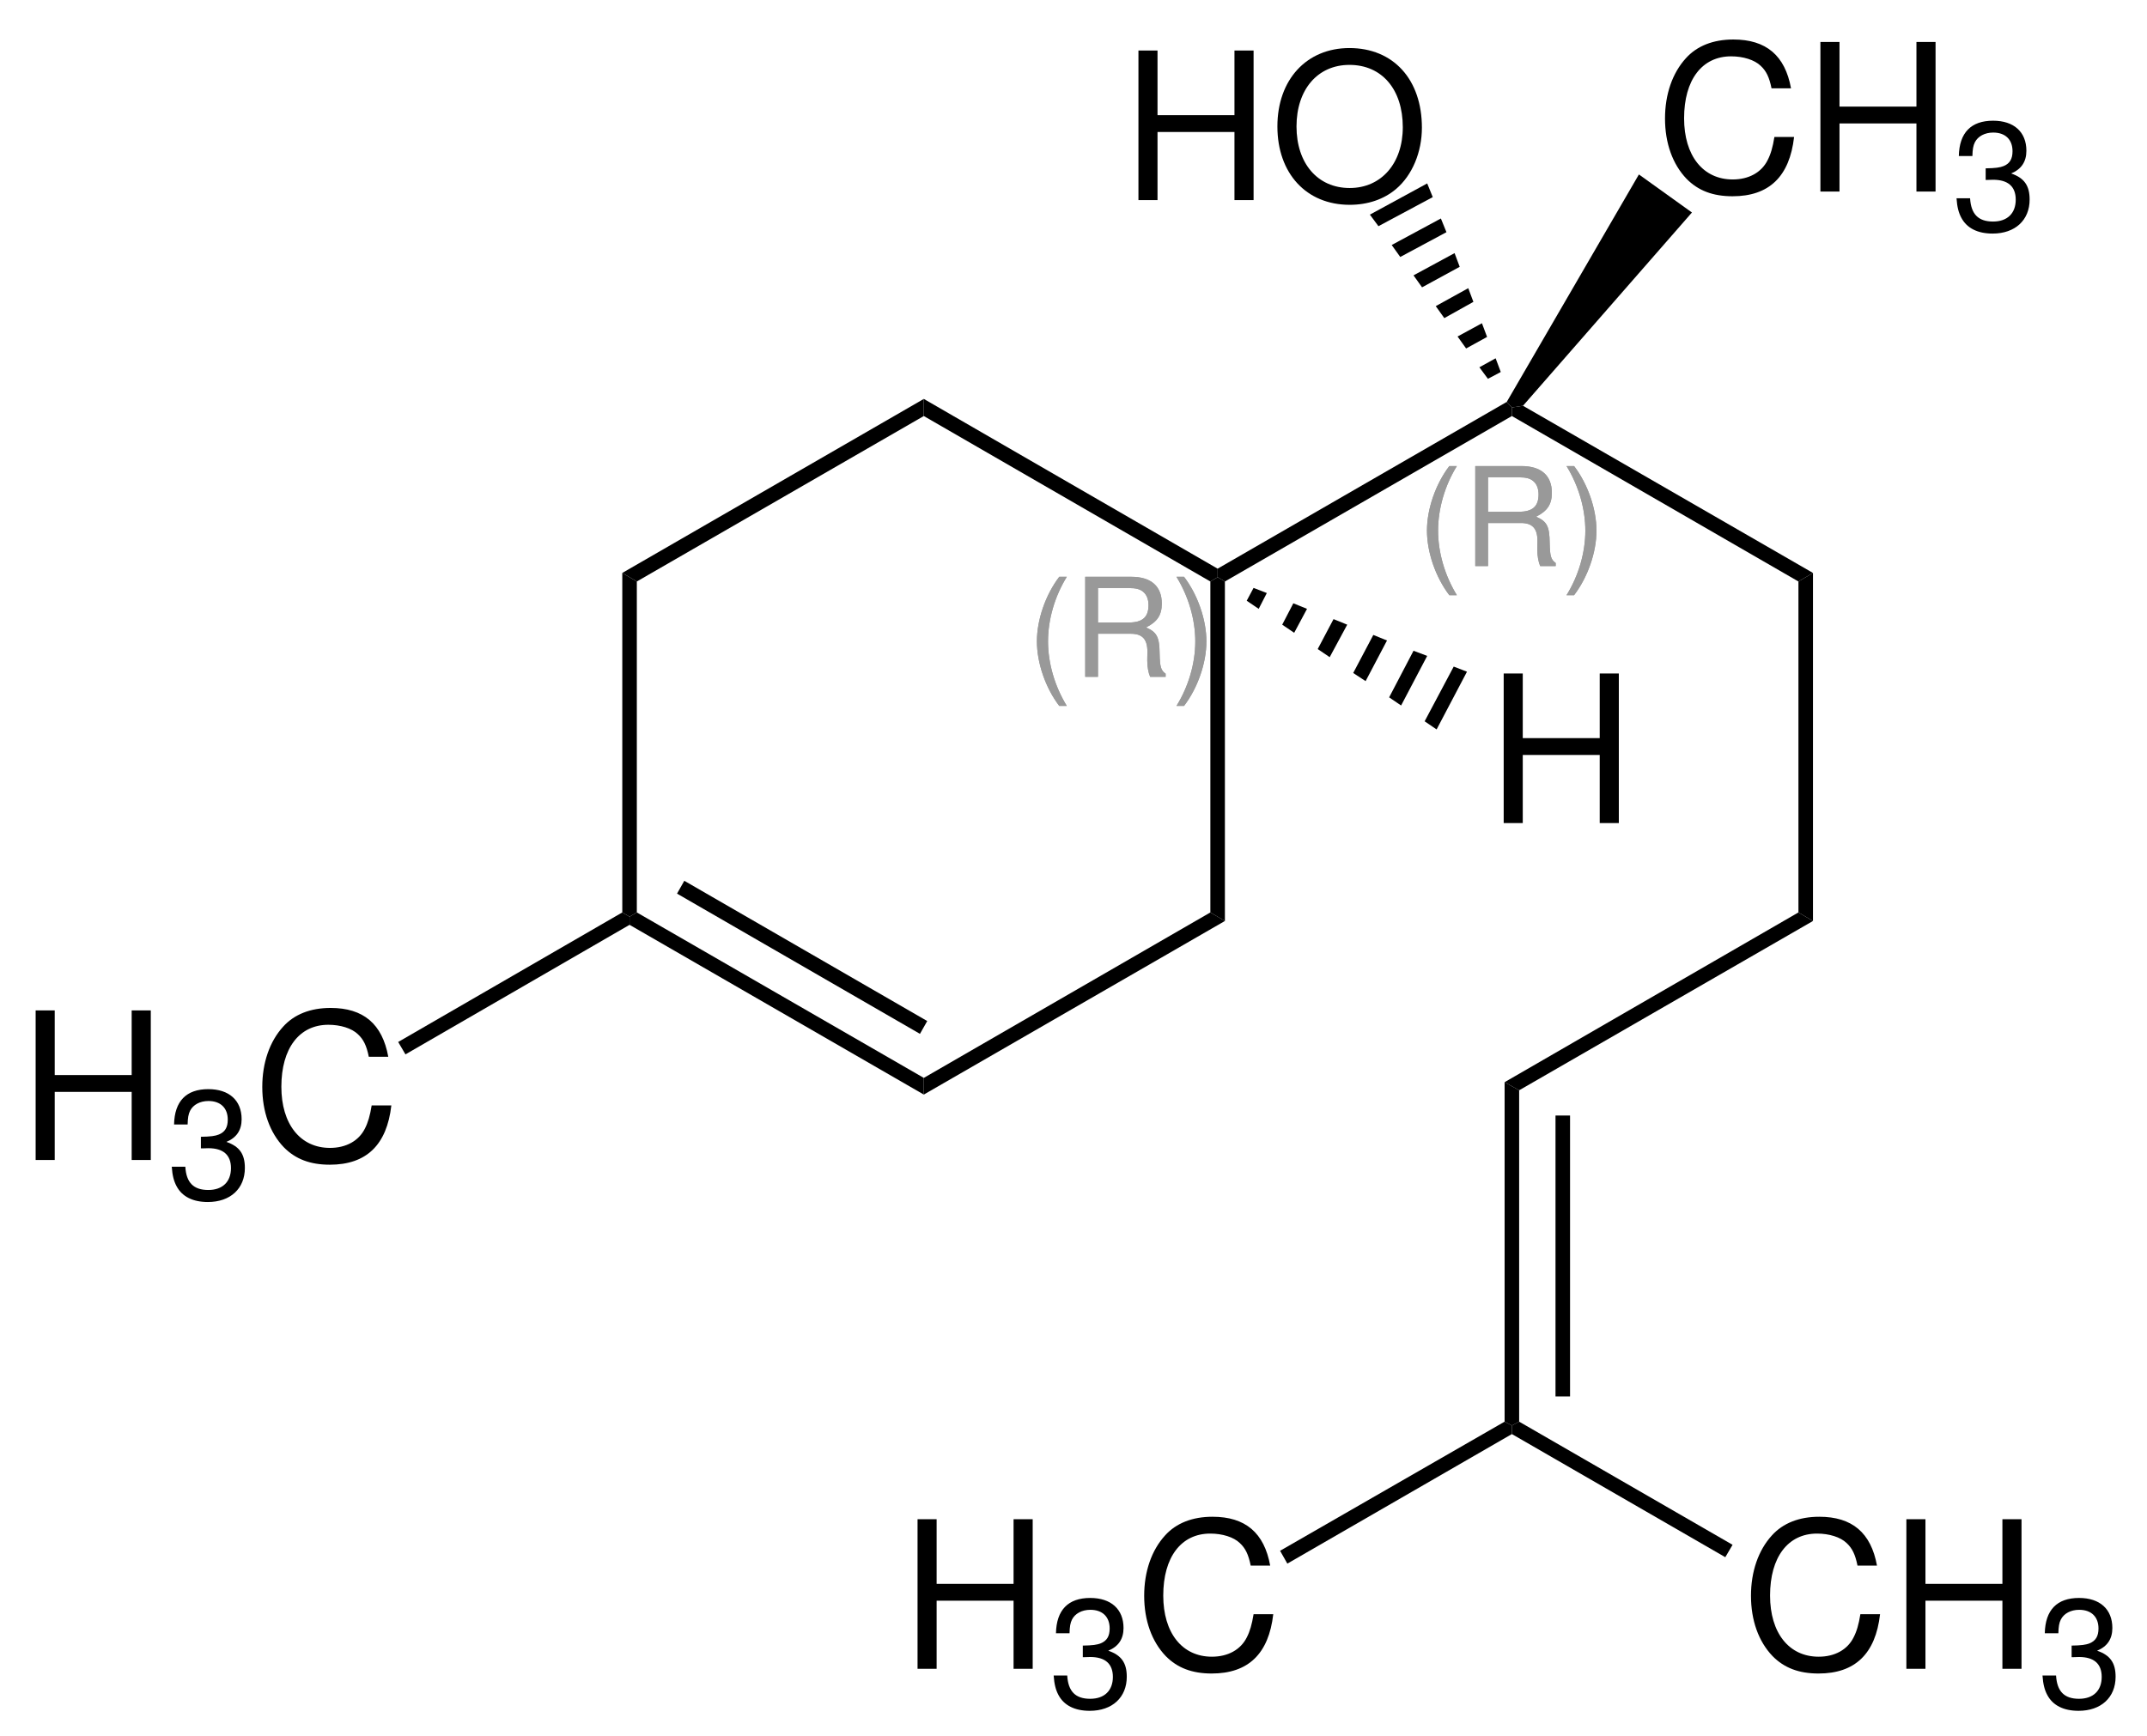 <?xml version="1.0" encoding="UTF-8"?>
<svg width="251pt" version="1.1" xmlns="http://www.w3.org/2000/svg" height="203pt" viewBox="0 0 251 203" xmlns:xlink="http://www.w3.org/1999/xlink">
 <defs>
  <clipPath id="Clip0">
   <path d="M0 0 L251 0 L251 203 L0 203 L0 0 Z" transform="translate(0, 0)"/>
  </clipPath>
 </defs>
 <g id="Hintergrund">
  <g id="Gruppe1" clip-path="url(#Clip0)">
   <path style="fill:#999999; fill-rule:evenodd;stroke:none;" d="M2.613 0 C1.011 2.102 0 5.023 0 7.543 C0 10.078 1.011 13 2.613 15.101 L3.496 15.101 C2.086 12.805 1.3 10.109 1.3 7.543 C1.3 4.992 2.086 2.281 3.496 0 L2.613 0 Z" transform="translate(121.222, 67.451)"/>
   <path style="fill:#999999; fill-rule:evenodd;stroke:none;" d="M1.492 6.66 L5.344 6.66 C6.676 6.66 7.27 7.301 7.27 8.746 L7.254 9.789 C7.254 10.512 7.383 11.219 7.59 11.699 L9.402 11.699 L9.402 11.332 C8.844 10.945 8.731 10.527 8.699 8.973 C8.68 7.047 8.375 6.469 7.11 5.922 C8.426 5.266 8.953 4.476 8.953 3.129 C8.953 1.109 7.703 0 5.391 0 L0 0 L0 11.699 L1.492 11.699 L1.492 6.66 Z M1.492 5.344 L1.492 1.316 L5.102 1.316 C5.938 1.316 6.418 1.445 6.789 1.766 C7.188 2.102 7.399 2.633 7.399 3.324 C7.399 4.719 6.692 5.344 5.102 5.344 L1.492 5.344 Z" transform="translate(126.869, 67.451)"/>
   <path style="fill:#999999; fill-rule:evenodd;stroke:none;" d="M0.883 15.101 C2.488 13 3.5 10.078 3.5 7.559 C3.5 5.023 2.488 2.102 0.883 0 L0 0 C1.414 2.297 2.199 4.992 2.199 7.559 C2.199 10.109 1.414 12.824 0 15.101 L0.883 15.101 Z" transform="translate(137.538, 67.451)"/>
   <path style="fill:#999999; fill-rule:evenodd;stroke:none;" d="M2.613 0 C1.011 2.102 0 5.023 0 7.543 C0 10.078 1.011 13 2.613 15.101 L3.496 15.101 C2.086 12.805 1.3 10.109 1.3 7.543 C1.3 4.992 2.086 2.281 3.496 0 L2.613 0 Z" transform="translate(121.222, 67.451)"/>
   <path style="fill:#999999; fill-rule:evenodd;stroke:none;" d="M1.492 6.66 L5.344 6.66 C6.676 6.66 7.27 7.301 7.27 8.746 L7.254 9.789 C7.254 10.512 7.383 11.219 7.59 11.699 L9.402 11.699 L9.402 11.332 C8.844 10.945 8.731 10.527 8.699 8.973 C8.68 7.047 8.375 6.469 7.11 5.922 C8.426 5.266 8.953 4.476 8.953 3.129 C8.953 1.109 7.703 0 5.391 0 L0 0 L0 11.699 L1.492 11.699 L1.492 6.66 Z M1.492 5.344 L1.492 1.316 L5.102 1.316 C5.938 1.316 6.418 1.445 6.789 1.766 C7.188 2.102 7.399 2.633 7.399 3.324 C7.399 4.719 6.692 5.344 5.102 5.344 L1.492 5.344 Z" transform="translate(126.869, 67.451)"/>
   <path style="fill:#999999; fill-rule:evenodd;stroke:none;" d="M0.883 15.101 C2.488 13 3.5 10.078 3.5 7.559 C3.5 5.023 2.488 2.102 0.883 0 L0 0 C1.414 2.297 2.199 4.992 2.199 7.559 C2.199 10.109 1.414 12.824 0 15.101 L0.883 15.101 Z" transform="translate(137.538, 67.451)"/>
   <path style="fill:#000000; fill-rule:nonzero;stroke:none;" d="M1.7 40.2 L0 39.2 L0 0.5 L0.85 0 L1.7 0.5 L1.7 40.2 Z" transform="translate(141.5, 67.5)"/>
   <path style="fill:#000000; fill-rule:nonzero;stroke:none;" d="M0 21.3 L0 19.35 L33.5 0 L35.2 1 L0 21.3 Z" transform="translate(108, 106.7)"/>
   <path style="fill:#000000; fill-rule:nonzero;stroke:none;" d="M0 1.45 L0 0.5 L0.851 0 L34.4 19.35 L34.4 21.3 L0 1.45 Z" transform="translate(73.6, 106.7)"/>
   <path style="fill:#000000; fill-rule:nonzero;stroke:none;" d="M0 1.5 L0.85 0 L29.25 16.4 L28.4 17.9 L0 1.5 Z" transform="translate(79.15, 103)"/>
   <path style="fill:#000000; fill-rule:nonzero;stroke:none;" d="M0 0 L1.7 1 L1.7 39.7 L0.85 40.2 L0 39.7 L0 0 Z" transform="translate(72.75, 67)"/>
   <path style="fill:#000000; fill-rule:nonzero;stroke:none;" d="M35.25 0 L35.25 2 L1.7 21.35 L0 20.35 L35.25 0 Z" transform="translate(72.75, 46.65)"/>
   <path style="fill:#000000; fill-rule:nonzero;stroke:none;" d="M34.35 19.85 L34.35 20.85 L33.5 21.35 L0 2 L0 0 L34.35 19.85 Z" transform="translate(108, 46.65)"/>
   <path style="fill:#999999; fill-rule:evenodd;stroke:none;" d="M2.614 0 C1.012 2.102 0 5.023 0 7.543 C0 10.078 1.012 13 2.614 15.101 L3.496 15.101 C2.086 12.805 1.301 10.109 1.301 7.543 C1.301 4.992 2.086 2.281 3.496 0 L2.614 0 Z" transform="translate(166.822, 54.501)"/>
   <path style="fill:#999999; fill-rule:evenodd;stroke:none;" d="M1.492 6.66 L5.343 6.66 C6.676 6.66 7.269 7.301 7.269 8.746 L7.254 9.789 C7.254 10.512 7.383 11.219 7.59 11.699 L9.402 11.699 L9.402 11.332 C8.843 10.945 8.73 10.527 8.699 8.973 C8.679 7.047 8.375 6.469 7.109 5.922 C8.426 5.266 8.953 4.476 8.953 3.129 C8.953 1.109 7.703 0 5.39 0 L0 0 L0 11.699 L1.492 11.699 L1.492 6.66 Z M1.492 5.344 L1.492 1.316 L5.101 1.316 C5.937 1.316 6.418 1.445 6.789 1.766 C7.187 2.102 7.398 2.633 7.398 3.324 C7.398 4.719 6.691 5.344 5.101 5.344 L1.492 5.344 Z" transform="translate(172.47, 54.501)"/>
   <path style="fill:#999999; fill-rule:evenodd;stroke:none;" d="M0.882 15.101 C2.488 13 3.5 10.078 3.5 7.559 C3.5 5.023 2.488 2.102 0.882 0 L0 0 C1.414 2.297 2.199 4.992 2.199 7.559 C2.199 10.109 1.414 12.824 0 15.101 L0.882 15.101 Z" transform="translate(183.139, 54.501)"/>
   <path style="fill:#999999; fill-rule:evenodd;stroke:none;" d="M2.614 0 C1.012 2.102 0 5.023 0 7.543 C0 10.078 1.012 13 2.614 15.101 L3.496 15.101 C2.086 12.805 1.301 10.109 1.301 7.543 C1.301 4.992 2.086 2.281 3.496 0 L2.614 0 Z" transform="translate(166.822, 54.501)"/>
   <path style="fill:#999999; fill-rule:evenodd;stroke:none;" d="M1.492 6.66 L5.343 6.66 C6.676 6.66 7.269 7.301 7.269 8.746 L7.254 9.789 C7.254 10.512 7.383 11.219 7.59 11.699 L9.402 11.699 L9.402 11.332 C8.843 10.945 8.73 10.527 8.699 8.973 C8.679 7.047 8.375 6.469 7.109 5.922 C8.426 5.266 8.953 4.476 8.953 3.129 C8.953 1.109 7.703 0 5.39 0 L0 0 L0 11.699 L1.492 11.699 L1.492 6.66 Z M1.492 5.344 L1.492 1.316 L5.101 1.316 C5.937 1.316 6.418 1.445 6.789 1.766 C7.187 2.102 7.398 2.633 7.398 3.324 C7.398 4.719 6.691 5.344 5.101 5.344 L1.492 5.344 Z" transform="translate(172.47, 54.501)"/>
   <path style="fill:#999999; fill-rule:evenodd;stroke:none;" d="M0.882 15.101 C2.488 13 3.5 10.078 3.5 7.559 C3.5 5.023 2.488 2.102 0.882 0 L0 0 C1.414 2.297 2.199 4.992 2.199 7.559 C2.199 10.109 1.414 12.824 0 15.101 L0.882 15.101 Z" transform="translate(183.139, 54.501)"/>
   <path style="fill:#000000; fill-rule:nonzero;stroke:none;" d="M33.8 0 L34.4 0.65 L34.4 1.65 L0.85 21 L0 20.5 L0 19.5 L33.8 0 Z" transform="translate(142.35, 47)"/>
   <path style="fill:#000000; fill-rule:nonzero;stroke:none;" d="M35.2 19.55 L33.5 20.55 L0 1.2 L0 0.2 L1.3 0 L35.2 19.55 Z" transform="translate(176.75, 47.45)"/>
   <path style="fill:#000000; fill-rule:nonzero;stroke:none;" d="M1.7 40.7 L0 39.7 L0 1 L1.7 0 L1.7 40.7 Z" transform="translate(210.25, 67)"/>
   <path style="fill:#000000; fill-rule:nonzero;stroke:none;" d="M1.7 20.8 L0 19.85 L34.35 0 L36.05 1 L1.7 20.8 Z" transform="translate(175.9, 106.7)"/>
   <path style="fill:#000000; fill-rule:nonzero;stroke:none;" d="M1.7 39.7 L0.85 40.15 L0 39.7 L0 0 L1.7 0.95 L1.7 39.7 Z" transform="translate(175.9, 126.55)"/>
   <path style="fill:#000000; fill-rule:nonzero;stroke:none;" d="M1.7 32.85 L0 32.85 L0 0 L1.7 0 L1.7 32.85 Z" transform="translate(181.85, 130.45)"/>
   <path style="fill:#000000; fill-rule:evenodd;stroke:none;" d="M14.731 5.711 C14.035 1.875 11.828 0 7.988 0 C5.637 0 3.742 0.746 2.445 2.184 C0.863 3.914 0 6.41 0 9.238 C0 12.117 0.887 14.59 2.52 16.293 C3.887 17.684 5.613 18.332 7.895 18.332 C12.164 18.332 14.563 16.031 15.09 11.399 L12.789 11.399 C12.598 12.598 12.356 13.414 11.996 14.11 C11.277 15.551 9.789 16.367 7.918 16.367 C4.438 16.367 2.231 13.582 2.231 9.215 C2.231 4.731 4.317 1.969 7.727 1.969 C9.141 1.969 10.461 2.379 11.18 3.074 C11.828 3.672 12.188 4.395 12.453 5.711 L14.731 5.711 Z" transform="translate(204.702, 177.369)"/>
   <path style="fill:#000000; fill-rule:evenodd;stroke:none;" d="M11.227 9.528 L11.227 17.492 L13.461 17.492 L13.461 0 L11.227 0 L11.227 7.559 L2.231 7.559 L2.231 0 L0 0 L0 17.492 L2.231 17.492 L2.231 9.528 L11.227 9.528 Z" transform="translate(222.869, 177.658)"/>
   <path style="fill:#000000; fill-rule:evenodd;stroke:none;" d="M3.406 6.926 L3.606 6.926 L4.274 6.906 C6.024 6.906 6.922 7.699 6.922 9.235 C6.922 10.836 5.934 11.793 4.274 11.793 C2.543 11.793 1.696 10.926 1.586 9.071 L0 9.071 C0.071 10.098 0.25 10.766 0.559 11.344 C1.207 12.571 2.469 13.199 4.219 13.199 C6.852 13.199 8.547 11.633 8.547 9.215 C8.547 7.59 7.914 6.692 6.383 6.168 C7.574 5.68 8.168 4.797 8.168 3.516 C8.168 1.317 6.707 0 4.274 0 C1.696 0 0.324 1.406 0.27 4.129 L1.856 4.129 C1.875 3.356 1.946 2.922 2.145 2.524 C2.504 1.821 3.301 1.387 4.289 1.387 C5.699 1.387 6.547 2.199 6.547 3.571 C6.547 4.473 6.219 5.012 5.516 5.301 C5.086 5.481 4.524 5.555 3.406 5.571 L3.406 6.926 Z" transform="translate(238.782, 186.865)"/>
   <path style="fill:#000000; fill-rule:nonzero;stroke:none;" d="M25.8 14.4 L24.95 15.85 L0 1.45 L0 0.45 L0.85 0 L25.8 14.4 Z" transform="translate(176.75, 166.25)"/>
   <path style="fill:#000000; fill-rule:evenodd;stroke:none;" d="M11.226 9.528 L11.226 17.492 L13.461 17.492 L13.461 0 L11.226 0 L11.226 7.559 L2.23 7.559 L2.23 0 L0 0 L0 17.492 L2.23 17.492 L2.23 9.528 L11.226 9.528 Z" transform="translate(107.268, 177.658)"/>
   <path style="fill:#000000; fill-rule:evenodd;stroke:none;" d="M3.406 6.926 L3.605 6.926 L4.273 6.906 C6.023 6.906 6.922 7.699 6.922 9.235 C6.922 10.836 5.933 11.793 4.273 11.793 C2.543 11.793 1.695 10.926 1.586 9.071 L0 9.071 C0.07 10.098 0.25 10.766 0.558 11.344 C1.207 12.571 2.468 13.199 4.218 13.199 C6.851 13.199 8.547 11.633 8.547 9.215 C8.547 7.59 7.914 6.692 6.382 6.168 C7.574 5.68 8.168 4.797 8.168 3.516 C8.168 1.317 6.707 0 4.273 0 C1.695 0 0.324 1.406 0.269 4.129 L1.855 4.129 C1.875 3.356 1.945 2.922 2.144 2.524 C2.504 1.821 3.3 1.387 4.289 1.387 C5.699 1.387 6.547 2.199 6.547 3.571 C6.547 4.473 6.218 5.012 5.515 5.301 C5.086 5.481 4.523 5.555 3.406 5.571 L3.406 6.926 Z" transform="translate(123.181, 186.865)"/>
   <path style="fill:#000000; fill-rule:evenodd;stroke:none;" d="M14.73 5.711 C14.035 1.875 11.828 0 7.988 0 C5.636 0 3.742 0.746 2.445 2.184 C0.863 3.914 0 6.41 0 9.238 C0 12.117 0.886 14.59 2.519 16.293 C3.886 17.684 5.613 18.332 7.894 18.332 C12.164 18.332 14.562 16.031 15.09 11.399 L12.789 11.399 C12.597 12.598 12.355 13.414 11.996 14.11 C11.277 15.551 9.789 16.367 7.918 16.367 C4.437 16.367 2.23 13.582 2.23 9.215 C2.23 4.731 4.316 1.969 7.726 1.969 C9.14 1.969 10.461 2.379 11.179 3.074 C11.828 3.672 12.187 4.395 12.453 5.711 L14.73 5.711 Z" transform="translate(133.763, 177.369)"/>
   <path style="fill:#000000; fill-rule:nonzero;stroke:none;" d="M0.85 16.6 L0 15.1 L26.25 0 L27.1 0.45 L27.1 1.45 L0.85 16.6 Z" transform="translate(149.65, 166.25)"/>
   <path style="fill:#000000; fill-rule:evenodd;stroke:none;" d="M11.227 9.528 L11.227 17.492 L13.461 17.492 L13.461 0 L11.227 0 L11.227 7.559 L2.23 7.559 L2.23 0 L0 0 L0 17.492 L2.23 17.492 L2.23 9.528 L11.227 9.528 Z" transform="translate(4.167, 118.158)"/>
   <path style="fill:#000000; fill-rule:evenodd;stroke:none;" d="M3.406 6.926 L3.605 6.926 L4.273 6.906 C6.023 6.906 6.922 7.699 6.922 9.235 C6.922 10.836 5.934 11.793 4.273 11.793 C2.543 11.793 1.695 10.926 1.586 9.071 L0 9.071 C0.07 10.098 0.25 10.766 0.559 11.344 C1.207 12.571 2.469 13.199 4.219 13.199 C6.851 13.199 8.547 11.633 8.547 9.215 C8.547 7.59 7.914 6.692 6.383 6.168 C7.574 5.68 8.168 4.797 8.168 3.516 C8.168 1.317 6.707 0 4.273 0 C1.695 0 0.324 1.406 0.27 4.129 L1.855 4.129 C1.875 3.356 1.945 2.922 2.144 2.524 C2.504 1.821 3.301 1.387 4.289 1.387 C5.699 1.387 6.547 2.199 6.547 3.571 C6.547 4.473 6.219 5.012 5.516 5.301 C5.086 5.481 4.523 5.555 3.406 5.571 L3.406 6.926 Z" transform="translate(20.08, 127.365)"/>
   <path style="fill:#000000; fill-rule:evenodd;stroke:none;" d="M14.73 5.711 C14.035 1.875 11.828 0 7.988 0 C5.637 0 3.742 0.746 2.445 2.184 C0.863 3.914 0 6.41 0 9.238 C0 12.117 0.887 14.59 2.519 16.293 C3.887 17.684 5.613 18.332 7.894 18.332 C12.164 18.332 14.562 16.031 15.09 11.399 L12.789 11.399 C12.598 12.598 12.355 13.414 11.996 14.11 C11.277 15.551 9.789 16.367 7.918 16.367 C4.438 16.367 2.231 13.582 2.231 9.215 C2.231 4.731 4.316 1.969 7.727 1.969 C9.141 1.969 10.461 2.379 11.18 3.074 C11.828 3.672 12.188 4.395 12.453 5.711 L14.73 5.711 Z" transform="translate(30.662, 117.869)"/>
   <path style="fill:#000000; fill-rule:nonzero;stroke:none;" d="M0.851 16.6 L0 15.15 L26.2 0 L27.05 0.5 L27.05 1.45 L0.851 16.6 Z" transform="translate(46.55, 106.7)"/>
   <path style="fill:#000000; fill-rule:evenodd;stroke:none;" d="M11.227 9.527 L11.227 17.492 L13.461 17.492 L13.461 0 L11.227 0 L11.227 7.559 L2.23 7.559 L2.23 0 L0 0 L0 17.492 L2.23 17.492 L2.23 9.527 L11.227 9.527 Z" transform="translate(175.792, 78.758)"/>
   <path style="fill:#000000; fill-rule:nonzero;stroke:none;" d="M4.95 0.6 L1.4 7.35 L0 6.399 L3.4 0 L4.95 0.6 Z" transform="translate(166.55, 77.95)"/>
   <path style="fill:#000000; fill-rule:nonzero;stroke:none;" d="M4.45 0.601 L1.4 6.4 L0 5.45 L2.85 0 L4.45 0.601 Z" transform="translate(162.4, 76.1)"/>
   <path style="fill:#000000; fill-rule:nonzero;stroke:none;" d="M3.95 0.65 L1.45 5.4 L0 4.45 L2.35 0 L3.95 0.65 Z" transform="translate(158.2, 74.25)"/>
   <path style="fill:#000000; fill-rule:nonzero;stroke:none;" d="M3.45 0.649 L1.4 4.449 L0 3.5 L1.85 0 L3.45 0.649 Z" transform="translate(154.05, 72.4)"/>
   <path style="fill:#000000; fill-rule:nonzero;stroke:none;" d="M2.9 0.65 L1.4 3.45 L0 2.5 L1.3 0 L2.9 0.65 Z" transform="translate(149.9, 70.55)"/>
   <path style="fill:#000000; fill-rule:nonzero;stroke:none;" d="M2.35 0.6 L1.4 2.45 L0 1.5 L0.8 0 L2.35 0.6 Z" transform="translate(145.75, 68.75)"/>
   <path style="fill:#000000; fill-rule:evenodd;stroke:none;" d="M11.226 9.527 L11.226 17.492 L13.461 17.492 L13.461 0 L11.226 0 L11.226 7.559 L2.23 7.559 L2.23 0 L0 0 L0 17.492 L2.23 17.492 L2.23 9.527 L11.226 9.527 Z" transform="translate(133.092, 5.908)"/>
   <path style="fill:#000000; fill-rule:evenodd;stroke:none;" d="M8.422 0 C3.41 0 0 3.695 0 9.168 C0 14.66 3.383 18.332 8.449 18.332 C10.582 18.332 12.453 17.684 13.871 16.484 C15.766 14.879 16.894 12.168 16.894 9.312 C16.894 3.672 13.559 0 8.422 0 Z M8.422 1.969 C12.215 1.969 14.66 4.824 14.66 9.262 C14.66 13.488 12.141 16.367 8.449 16.367 C4.703 16.367 2.234 13.488 2.234 9.168 C2.234 4.848 4.703 1.969 8.422 1.969 Z" transform="translate(149.337, 5.619)"/>
   <path style="fill:#000000; fill-rule:nonzero;stroke:none;" d="M0 3.649 L6.7 0 L7.35 1.6 L1 5 L0 3.649 Z" transform="translate(160.15, 21.45)"/>
   <path style="fill:#000000; fill-rule:nonzero;stroke:none;" d="M0 3.101 L5.75 0 L6.4 1.601 L1 4.5 L0 3.101 Z" transform="translate(162.7, 25.55)"/>
   <path style="fill:#000000; fill-rule:nonzero;stroke:none;" d="M0 2.601 L4.8 0 L5.4 1.601 L1 4 L0 2.601 Z" transform="translate(165.25, 29.6)"/>
   <path style="fill:#000000; fill-rule:nonzero;stroke:none;" d="M0 2.1 L3.8 0 L4.4 1.6 L1 3.5 L0 2.1 Z" transform="translate(167.85, 33.7)"/>
   <path style="fill:#000000; fill-rule:nonzero;stroke:none;" d="M0 1.55 L2.85 0 L3.45 1.601 L1 2.95 L0 1.55 Z" transform="translate(170.4, 37.8)"/>
   <path style="fill:#000000; fill-rule:nonzero;stroke:none;" d="M0 1.05 L1.9 0 L2.5 1.6 L1 2.399 L0 1.05 Z" transform="translate(172.95, 41.9)"/>
   <path style="fill:#000000; fill-rule:evenodd;stroke:none;" d="M14.731 5.711 C14.036 1.875 11.828 0 7.989 0 C5.637 0 3.743 0.746 2.446 2.184 C0.864 3.914 0 6.41 0 9.238 C0 12.117 0.887 14.59 2.52 16.293 C3.887 17.684 5.614 18.332 7.895 18.332 C12.164 18.332 14.563 16.031 15.09 11.399 L12.789 11.399 C12.598 12.598 12.356 13.414 11.996 14.109 C11.278 15.551 9.789 16.367 7.918 16.367 C4.438 16.367 2.231 13.582 2.231 9.215 C2.231 4.73 4.317 1.969 7.727 1.969 C9.141 1.969 10.461 2.379 11.18 3.074 C11.828 3.672 12.188 4.395 12.453 5.711 L14.731 5.711 Z" transform="translate(194.652, 4.619)"/>
   <path style="fill:#000000; fill-rule:evenodd;stroke:none;" d="M11.227 9.527 L11.227 17.492 L13.461 17.492 L13.461 0 L11.227 0 L11.227 7.559 L2.231 7.559 L2.231 0 L0 0 L0 17.492 L2.231 17.492 L2.231 9.527 L11.227 9.527 Z" transform="translate(212.819, 4.908)"/>
   <path style="fill:#000000; fill-rule:evenodd;stroke:none;" d="M3.407 6.926 L3.606 6.926 L4.274 6.906 C6.024 6.906 6.922 7.699 6.922 9.234 C6.922 10.836 5.934 11.793 4.274 11.793 C2.543 11.793 1.696 10.926 1.586 9.07 L0 9.07 C0.071 10.098 0.25 10.766 0.559 11.344 C1.207 12.57 2.469 13.199 4.219 13.199 C6.852 13.199 8.547 11.633 8.547 9.215 C8.547 7.59 7.914 6.691 6.383 6.168 C7.575 5.68 8.168 4.797 8.168 3.516 C8.168 1.316 6.707 0 4.274 0 C1.696 0 0.325 1.406 0.27 4.129 L1.856 4.129 C1.875 3.356 1.946 2.922 2.145 2.523 C2.504 1.82 3.301 1.387 4.289 1.387 C5.7 1.387 6.547 2.199 6.547 3.57 C6.547 4.473 6.219 5.012 5.516 5.301 C5.086 5.481 4.524 5.555 3.407 5.57 L3.407 6.926 Z" transform="translate(228.732, 14.115)"/>
   <path style="fill:#000000; fill-rule:nonzero;stroke:none;" d="M15.45 0 L21.65 4.449 L1.9 27.05 L0.6 27.25 L0 26.6 L15.45 0 Z" transform="translate(176.15, 20.4)"/>
  </g>
 </g>
</svg>
